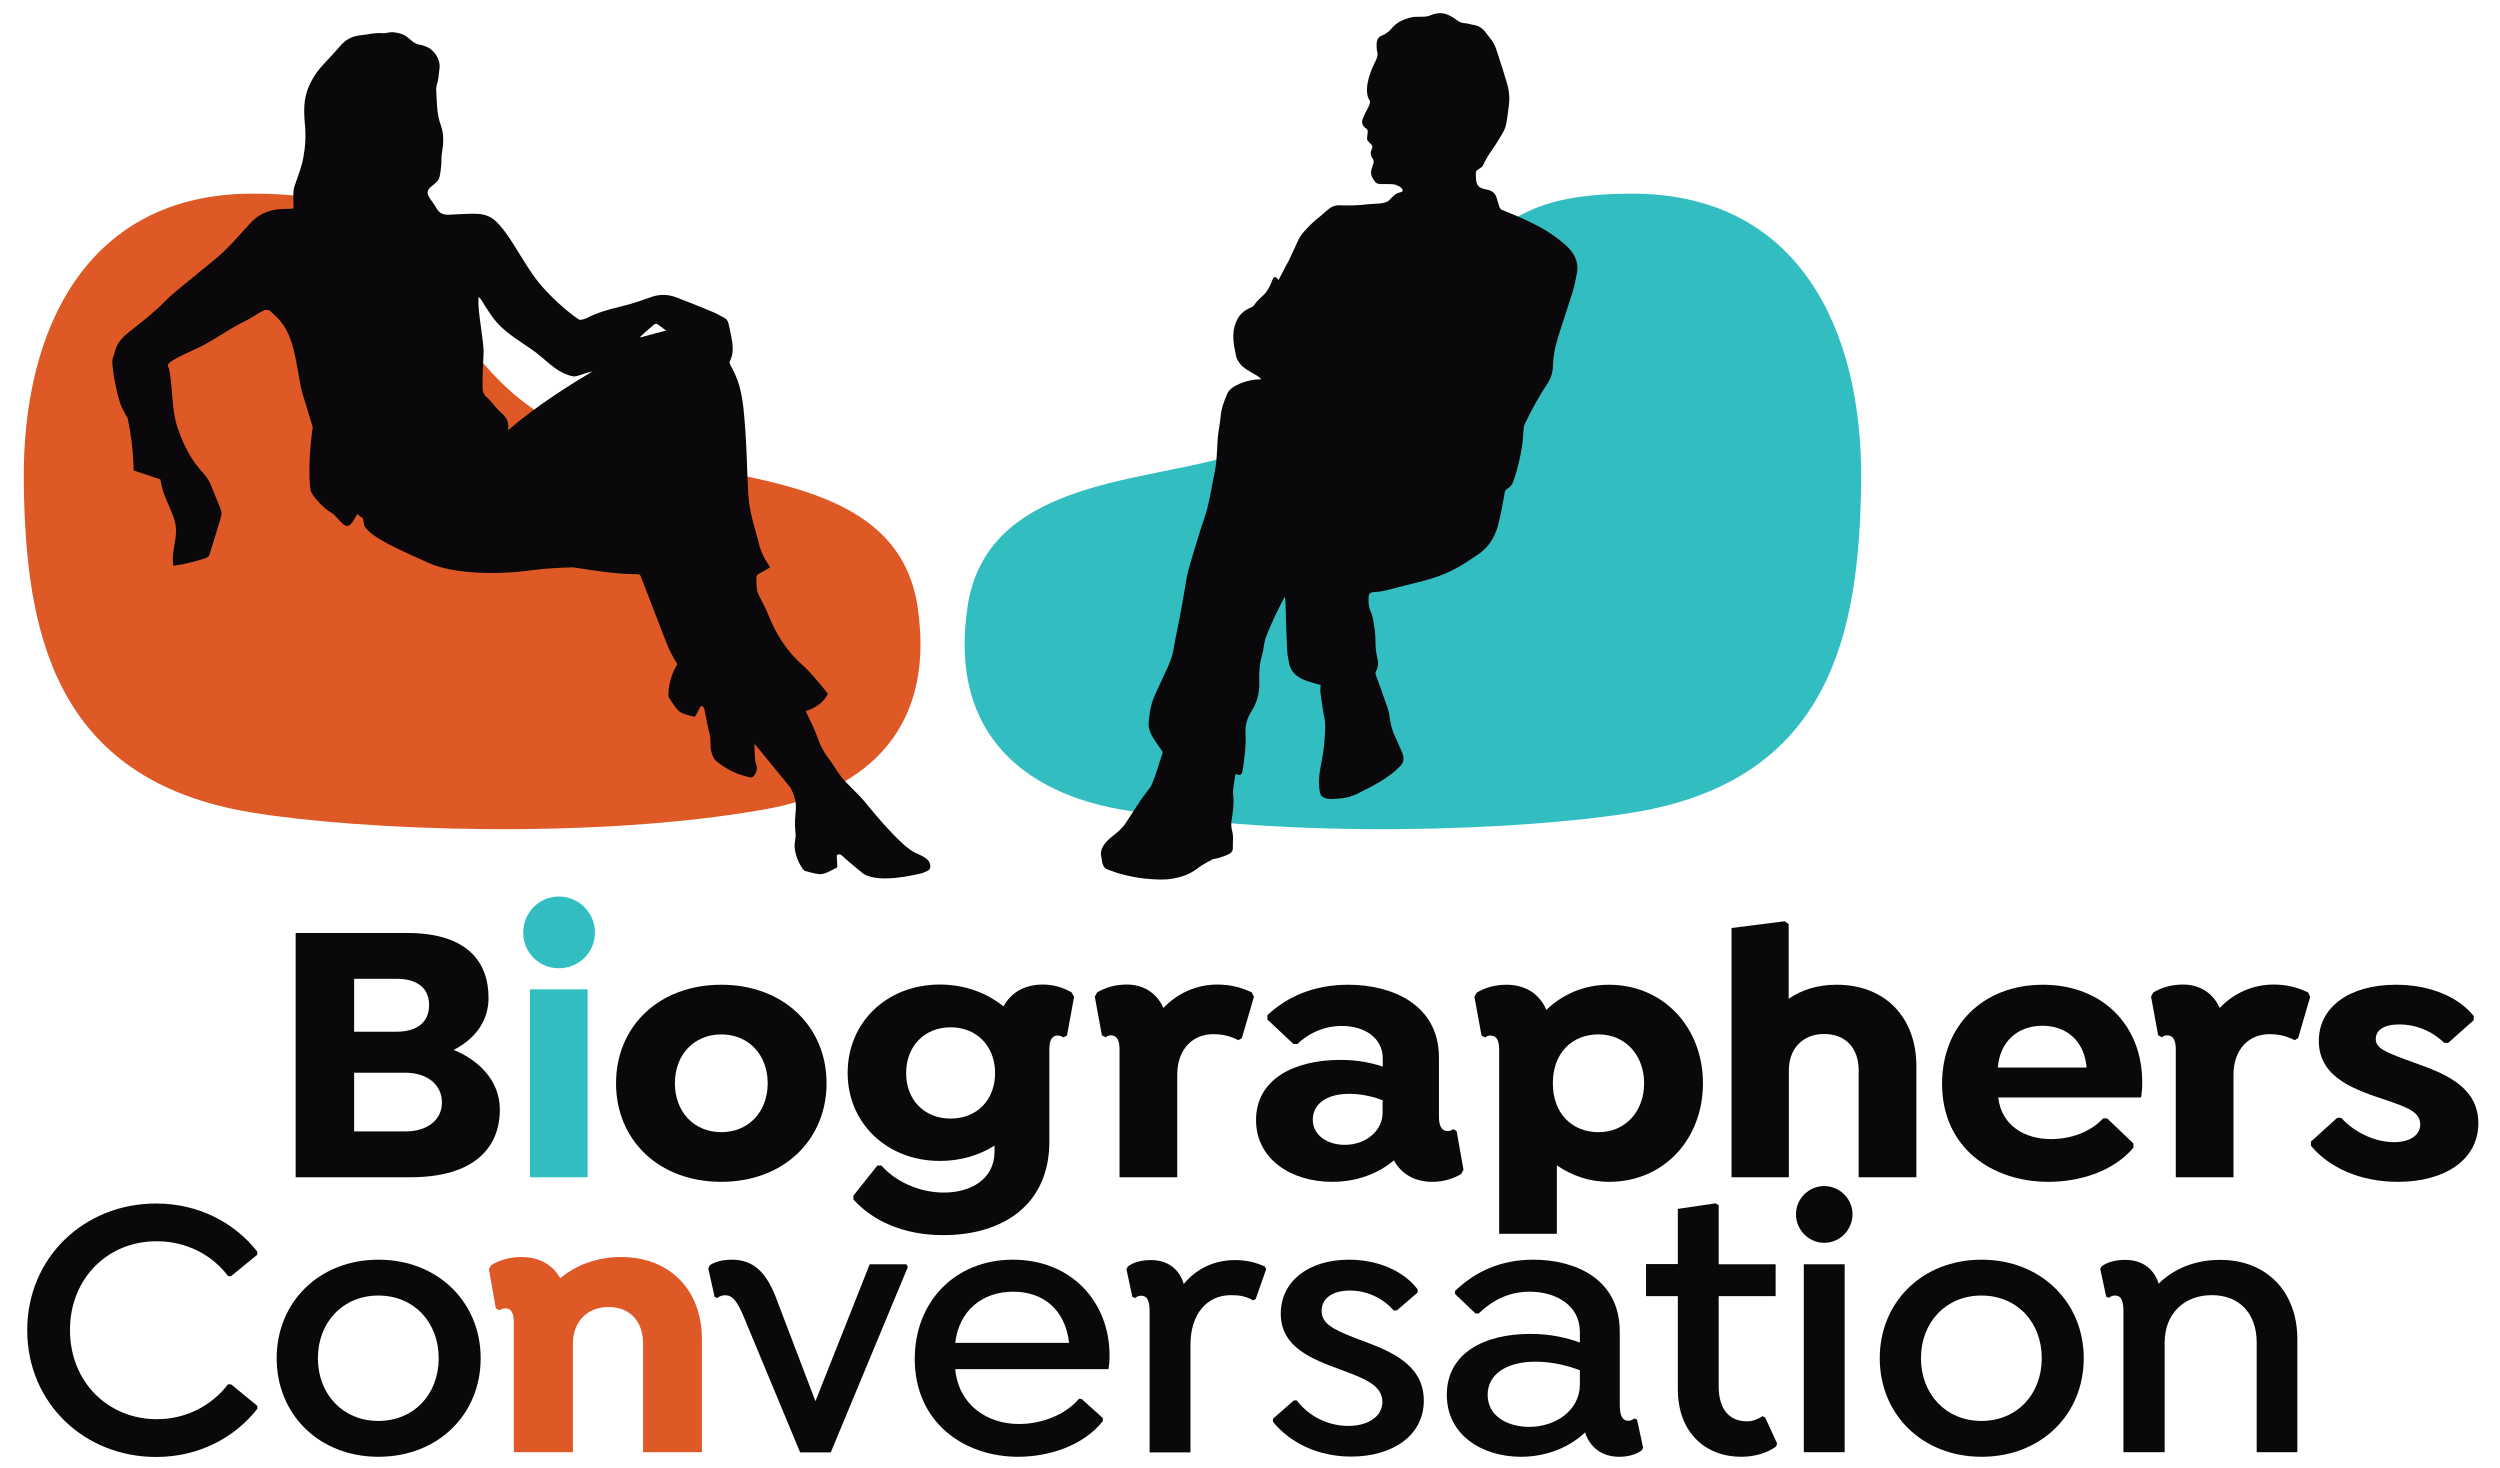 <?xml version="1.0" encoding="UTF-8"?>
<!-- Generator: Adobe Illustrator 28.1.0, SVG Export Plug-In . SVG Version: 6.00 Build 0)  -->
<svg xmlns="http://www.w3.org/2000/svg" xmlns:xlink="http://www.w3.org/1999/xlink" version="1.1" id="Layer_1" x="0px" y="0px" viewBox="0 0 1303.9 765.4" style="enable-background:new 0 0 1303.9 765.4;" xml:space="preserve">
<path style="fill:#32BEC1;" d="M851.4,101c-39.6,0-69.6,7.4-90.1,43.9c-43.2,77-75.7,80.5-121.3,93.4  c-48.5,13.7-125.8,13.6-135.4,78.3c-10.2,68.8,33.3,97.3,79.5,105.5c89.7,16,211.3,11,268.2,1.6c103.4-17.1,117.4-95.2,118.4-171.9  C971.7,169.9,936.7,101,851.4,101z"></path>
<path style="fill:#DE5926;" d="M131.8,101c39.6,0,69.6,7.4,90.1,43.9c43.2,77,75.7,80.5,121.3,93.4c48.5,13.7,125.8,13.6,135.4,78.3  c10.2,68.8-33.3,97.3-79.5,105.5c-89.7,16-211.3,11-268.2,1.6C27.4,406.6,13.4,328.5,12.4,251.8C11.4,169.9,46.5,101,131.8,101z"></path>
<g>
	<path style="fill:#0A080B;" d="M260.7,578.7c0,19.8-13.3,35.3-46.5,35.3h-60V486.6h58c31.8,0,42.6,15.3,42.6,33.9   c0,13.1-8.2,22-18.2,27.1C248.4,552.3,260.7,562.7,260.7,578.7z M206.8,510.5h-22.1v27.6h22.1c10.4,0,17-4.7,17-13.9   S217.2,510.5,206.8,510.5z M230.5,575c0-9.2-7.6-15.5-19-15.5h-26.8v30.6h26.8C222.8,590.1,230.5,584.2,230.5,575z"></path>
	<path style="fill:#0A080B;" d="M431.1,565c0,29.6-22.5,51.4-54.9,51.4c-32.6,0-54.9-21.8-54.9-51.4c0-29.6,22.3-51.4,54.9-51.4   C408.6,513.6,431.1,535.4,431.1,565z M400.4,565c0-14.9-10-25.5-24.2-25.5S352,550.1,352,565s10,25.5,24.2,25.5   S400.4,579.9,400.4,565z"></path>
	<path style="fill:#0A080B;" d="M560.2,519.9l-3.7,20.2l-2,1c-0.6-0.6-1.6-1-2.9-1c-3.1,0-4.3,2.7-4.3,7.3v48   c0,33.1-24.4,48.8-55.3,48.8c-20.9,0-36.9-7.5-46.9-18.6v-2l12.5-15.7h2.1c7,8,19.3,14.1,32.6,14.1c13.7,0,26.4-6.7,26.4-21.4v-3.1   c-8,5.1-17.8,8-28.5,8c-27.5,0-48.1-19.6-48.1-45.9c0-26.5,20.5-46.1,48.1-46.1c12.9,0,24.4,4.3,33.2,11.4   c3.9-7.3,11.1-11.4,20.5-11.4c5.7,0,10.7,1.6,15,4.1L560.2,519.9z M519,559.7c0-14.1-9.6-23.9-23.2-23.9s-23.2,9.8-23.2,23.9   c0,13.9,9.4,23.7,23.2,23.7S519,573.6,519,559.7z"></path>
	<path style="fill:#0A080B;" d="M654,519.9l-6.3,21.6l-1.8,1c-4.9-2.4-8.4-3.1-13.3-3.1c-10.2,0-18.6,7.5-18.6,21.2V614h-30.1v-66.7   c0-4.5-1.2-7.3-4.5-7.3c-1.2,0-2.1,0.4-2.7,1l-2-1l-3.7-20.2l1.2-2.2c4.3-2.5,9.2-4.1,15.6-4.1c8.2,0,15.4,4.1,19,12.2   c7.2-7.6,17.2-12.2,28.1-12.2c6.6,0,12.3,1.4,18,4.1L654,519.9z"></path>
	<path style="fill:#0A080B;" d="M763.3,610.1l-1.2,2.2c-4.1,2.5-9.4,4.1-15,4.1c-8.8,0-16-3.7-20.1-11.2   c-8.2,6.9-19.3,11.2-32.2,11.2c-21.3,0-39.7-11.8-39.7-32.2c0-21.4,19.9-31.4,44-31.4c8.8,0,15.8,1.4,22.1,3.5v-4.3   c0-10.6-9.4-16.9-21.3-16.9c-10,0-18,4.3-23.2,9.4h-2.1L661,531.7v-2.2c10.4-9.8,24.4-15.9,42.2-15.9c22.7,0,47.3,10.2,47.3,38v31   c0,4.5,1.4,7.3,4.5,7.3c1.2,0,2.1-0.4,2.9-1l1.8,1L763.3,610.1z M721.1,580.5v-6.7c-3.7-1.4-10.2-3.3-17.4-3.3   c-12.1,0-19,5.5-19,13.5c0,8.4,8,13.1,16.6,13.1C712.3,597.2,721.1,589.7,721.1,580.5z"></path>
	<path style="fill:#0A080B;" d="M888.2,565c0,28.8-20.1,51.4-49,51.4c-10.4,0-19.5-3.3-27.2-8.6v35.7h-30.1v-96.1   c0-4.5-1.2-7.3-4.5-7.3c-1.2,0-2.1,0.4-2.7,1l-2-1l-3.7-20.2l1.2-2.2c4.3-2.5,9.2-4.1,15.6-4.1c9.2,0,17,4.3,20.7,13.1   c8.4-8,19.5-13.1,32.6-13.1C867.9,513.6,888.2,536.2,888.2,565z M857.5,565c0-14.5-9.6-25.5-23.8-25.5c-13.5,0-23.8,9.4-23.8,25.5   s10.4,25.5,23.8,25.5C847.9,590.5,857.5,579.5,857.5,565z"></path>
	<path style="fill:#0A080B;" d="M999.5,556v58h-30.1v-55.9c0-11-6.4-18.8-18-18.8c-11.3,0-18.4,7.8-18.4,18.8V614h-29.9V484   l27.7-3.5l2.1,1.4v39c6.6-4.5,14.8-7.3,25-7.3C983.3,513.6,999.5,530.7,999.5,556z"></path>
	<path style="fill:#0A080B;" d="M1042.2,572.5c1.8,14.7,13.9,21.6,27.5,21.6c10.4,0,20.7-3.7,27.2-10.8h2.1l13.7,13.1v2.2   c-10.9,12.9-28.9,17.8-44.3,17.8c-29.3,0-55.5-17.6-55.5-51.2c0-30,21.1-51.6,52.6-51.6c31.1,0,51.8,21.2,51.8,50.8   c0,2.9-0.2,5.5-0.6,8H1042.2z M1042,556.8h46.3c-1.2-13.9-10.4-21.8-23.1-21.8C1052.4,535,1043,543.2,1042,556.8z"></path>
	<path style="fill:#0A080B;" d="M1204.9,519.9l-6.3,21.6l-1.8,1c-4.9-2.4-8.4-3.1-13.3-3.1c-10.2,0-18.6,7.5-18.6,21.2V614h-30.1   v-66.7c0-4.5-1.2-7.3-4.5-7.3c-1.2,0-2.1,0.4-2.7,1l-2-1l-3.7-20.2l1.2-2.2c4.3-2.5,9.2-4.1,15.6-4.1c8.2,0,15.4,4.1,19,12.2   c7.2-7.6,17.2-12.2,28.1-12.2c6.6,0,12.3,1.4,18,4.1L1204.9,519.9z"></path>
	<path style="fill:#0A080B;" d="M1249.6,513.6c17.4,0,32.4,6.1,40.6,16.3v2.2l-13.3,11.8h-2.1c-6.8-6.5-15-9.6-23.4-9.6   c-8.2,0-12.3,3.1-12.3,7.6c0,4.5,4.3,6.5,15.2,10.6c14.7,5.5,38.3,11.4,38.3,33.3c0,19.2-17.6,30.6-42,30.6   c-19.7,0-35.9-7.5-45.3-18.8v-2.2l13.7-12.4h2.1c5.9,6.7,16.6,12.7,27.5,12.7c8.4,0,13.7-3.7,13.7-9.2c0-6.7-7.2-9-16.8-12.4   c-16.6-5.5-36.1-11.6-36.1-31.2C1209.4,525.2,1225.4,513.6,1249.6,513.6z"></path>
</g>
<g>
	<path style="fill:#0A080B;" d="M36.5,693.7c0,27.1,19.9,46.5,45.3,46.5c15.2,0,28.7-7.1,37.1-18.2h1.6l13.7,11.2v1.6   c-11.9,15.1-30.5,25.1-52.8,25.1c-37.5,0-67.2-28.2-67.2-66.1s29.7-66.1,67.2-66.1c21.9,0,40.8,9.8,52.8,25.1v1.6l-13.7,11.2H119   c-8.4-11.2-21.9-18.2-37.1-18.2C56.4,647.2,36.5,666.6,36.5,693.7z"></path>
	<path style="fill:#0A080B;" d="M250.7,708.4c0,29.4-22.3,51.4-53.3,51.4c-31.1,0-53.1-22.2-53.1-51.4s22.1-51.4,53.1-51.4   C228.4,657,250.7,679.2,250.7,708.4z M228.8,708.4c0-18.8-12.9-32.7-31.5-32.7c-18.4,0-31.5,13.9-31.5,32.7   c0,18.8,13.1,32.7,31.5,32.7C215.9,741.1,228.8,727.2,228.8,708.4z"></path>
	<path style="fill:#0A080B;" d="M405.4,678.6l19.9,52.2l28.3-71.4h19.1l0.8,1.4l-40.2,96.7h-16L388,687c-3.3-8-5.9-11.2-9-11.4   c-1.6-0.2-3.5,0.2-4.9,1.4l-1.4-0.6l-3.3-14.9l0.8-1.6c2.3-1.6,6.3-2.9,11.5-2.9C393.7,657,400.3,664.5,405.4,678.6z"></path>
	<path style="fill:#0A080B;" d="M498.2,714.1c1.8,18.8,16.8,28.6,33.2,28.6c11.5,0,24-4.5,31.3-13.1h1.4l11.1,10v1.6   c-10.4,13.1-28.5,18.6-44.2,18.6c-28.3,0-53.9-18-53.9-51c0-29.8,20.9-51.8,51.2-51.8c30.3,0,50.4,21.8,50.4,50   c0,2.9-0.2,5.1-0.6,7.1H498.2z M498.2,700.4h59.4c-2-17.4-13.5-26.7-29.1-26.7C512.3,673.7,500.2,683.5,498.2,700.4z"></path>
	<path style="fill:#0A080B;" d="M660.4,661.9l-5.5,15.7l-1.4,0.6c-3.7-2.2-7.2-2.7-11.5-2.7c-12.5,0-21.1,9.8-21.1,25.9v56.1h-21.3   v-73.1c0-5.3-0.8-8.6-4.5-8.6c-1.4,0-2.3,0.6-3.1,1.2l-1.4-0.6l-3.1-14.5l0.8-1.4c2.7-2,6.6-3.3,12.1-3.3c8.4,0,14.7,4.5,17,12.5   c6.4-7.8,15.6-12.5,26.8-12.5c5.7,0,10.7,1.2,15.4,3.3L660.4,661.9z"></path>
	<path style="fill:#0A080B;" d="M703.6,657c15.4,0,28.7,6.1,35.8,15.5v1.6l-10.9,9.4h-1.6c-5.5-6.3-13.7-10.4-22.9-10.4   c-9.6,0-14.7,4.5-14.7,10.6c0,6.7,6.1,9.6,16.8,13.9c15,5.7,36.5,12,36.5,32.9c0,18.6-16.8,29.2-37.9,29.2   c-17.4,0-32-7.3-40.8-18.2V740l10.9-9.6h1.6c5.5,7.5,15.4,13.3,26.8,13.3c10.6,0,17.8-5.1,17.8-12.5c0-9-10-12.4-21.9-16.9   c-15-5.5-31.1-11.6-31.1-29.2C668,668.6,682.1,657,703.6,657z"></path>
	<path style="fill:#0A080B;" d="M857,755.1l-0.8,1.4c-2.7,2-6.8,3.3-11.7,3.3c-8.8,0-15.2-4.7-17.8-12.7c-8.4,8-20.5,12.7-33.4,12.7   c-20.1,0-38.7-11.2-38.7-32.3c0-21.8,19.5-31.8,43.6-31.8c10.5,0,18.8,2,25.8,4.5v-5.5c0-14.1-12.7-21-26.2-21   c-11.1,0-19.7,4.7-26.6,11.4h-1.6l-10.7-10.2v-1.6c10.6-10.2,24-16.3,40.8-16.3c21.1,0,45.1,9.4,45.1,37.6v37.8   c0,5.3,1,8.6,4.5,8.6c1.4,0,2.3-0.6,3.1-1.2l1.4,0.6L857,755.1z M824,714.7c-5.1-2-13.5-4.5-23.1-4.5c-15.4,0-25,6.7-25,17.3   c0,11.2,10.5,16.7,21.7,16.7c13.5,0,26.4-8.4,26.4-22.2V714.7z"></path>
	<path style="fill:#0A080B;" d="M926.9,752.9l-0.6,1.6c-5.3,3.7-11.7,5.3-18.2,5.3c-18.8,0-33-12.9-33-35.1V676h-16.6v-16.7h16.6   v-28.8l19.7-2.9l1.6,1v30.8h29.7V676h-29.7v47.1c0,11.6,5.3,18.2,14.7,18.2c3.1,0,5.5-1,8.2-2.7l1.4,0.8L926.9,752.9z"></path>
	<path style="fill:#0A080B;" d="M936.7,633.3c0-8,6.6-14.7,14.7-14.7c8.2,0,14.8,6.7,14.8,14.7c0,8.2-6.6,14.9-14.8,14.9   C943.4,648.2,936.7,641.5,936.7,633.3z M962.1,757.4v-98h-21.3v98H962.1z"></path>
	<path style="fill:#0A080B;" d="M1086.8,708.4c0,29.4-22.3,51.4-53.3,51.4s-53.1-22.2-53.1-51.4s22.1-51.4,53.1-51.4   S1086.8,679.2,1086.8,708.4z M1064.9,708.4c0-18.8-12.9-32.7-31.5-32.7c-18.4,0-31.5,13.9-31.5,32.7c0,18.8,13.1,32.7,31.5,32.7   C1052,741.1,1064.9,727.2,1064.9,708.4z"></path>
	<path style="fill:#0A080B;" d="M1198.2,698.4v59H1177v-57.2c0-14.9-8.8-24.7-23.4-24.7s-24.6,9.8-24.6,24.7v57.2h-21.5v-73.1   c0-5.3-0.8-8.6-4.5-8.6c-1.4,0-2.3,0.6-3.1,1.2l-1.4-0.6l-3.1-14.5l0.8-1.4c2.7-2,7-3.3,12.1-3.3c9,0,15,4.5,17.6,12.4   c7.6-7.6,18.8-12.4,31.8-12.4C1182.4,657,1198.2,673.9,1198.2,698.4z"></path>
</g>
<g>
	<path style="fill:#DE5926;" d="M366.1,698.6v58.8h-30.7v-56.6c0-11.1-6.3-19.1-18-19.1c-11.5,0-18.6,8-18.6,19.1v56.6H268v-67.6   c0-4.6-1.2-7.4-4.4-7.4c-1.4,0-2.4,0.4-3,1l-2-1L255,662l1.2-2.2c4.4-2.6,9.9-4.2,15.6-4.2c9.1,0,16.4,3.8,20.4,11.1   c8.1-6.8,19-11.1,31.9-11.1C349.2,655.7,366.1,672.6,366.1,698.6z"></path>
</g>
<g>
	<g>
		<path style="fill:#32BEC1;" d="M272.9,486.4c0-10.4,8.2-18.8,18.6-18.8c10.4,0,18.8,8.4,18.8,18.8c0,10.4-8.4,18.6-18.8,18.6    C281.1,505,272.9,496.8,272.9,486.4z M306.5,614v-98h-30.1v98H306.5z"></path>
	</g>
</g>
<path d="M527.7,291.6"></path>
<path style="fill:#0A080B;" d="M713.7,106.5c2.8-0.3,8.4,0,10.5-1.8c1.3-1.2,1.5-1.4,3.1-3c0.9-0.8,2.2-1.2,3.4-1.5  c2-0.5,0.3-2.4-1.3-3.2c-2.2-1.1-2.9-0.9-5.6-1c-3.5-0.1-5.6,0.6-7-1.7c-1.3-1.7-2-3.4-1.6-5.5c0.3-1.3,0.9-2.6,1.2-3.9  c0.1-0.7,0-1.6-0.4-2.1c-1.1-1.4-1.4-2.8-0.8-4.4c0.1-0.2,0.2-0.4,0.3-0.6c1-2.2-1-2.8-2.3-4.6c-0.6-0.7,0.4-4.3,0.1-5.2  c-0.4-1.1-1.4-1.2-2.1-2.1c-0.9-1.3-1-2.5-0.5-3.8c0.7-1.9,2-4.5,3-6.3c1.7-3.1,0.3-3.7-0.1-4.7c-2.2-6.3,1.7-15.1,4-19.6  c0.7-1.5,1.2-2.9,0.7-4.5c-0.2-0.8-0.3-1.7-0.3-2.6c-0.1-2.5,0-5,3.1-6c0.6-0.2,1.2-0.6,1.8-1c0.9-0.6,1.8-1.2,2.5-2.1  c2.8-3.6,6.7-5.4,11-6.3c2.5-0.6,6.6,0.2,9.1-0.8c4.7-1.9,7.6-1.9,12,0.7c2.1,1.2,3.7,3.2,6.5,3.2c1.3,0,2.7,0.6,4,0.8  c3.2,0.4,5.4,1.8,7.3,4.6c1.5,2.2,3.8,3.7,5.6,9.8c1.8,5.5,3.6,11,5.2,16.5c0.7,2.3,1,4.7,1.1,7.1c0,2.8-0.4,5.6-0.8,8.4  c-0.5,3.3-0.7,6.7-2.4,9.6c-1.9,3.2-3.7,6.4-5.9,9.4c-2,2.8-3.3,5.1-4.8,8.3c-0.3,0.6-2.6,1.8-3.1,2.4c-0.6,0.1-0.5,2.1-0.4,3.8  c0.1,1.6,0.2,4.2,2.8,5.3c1.6,0.7,3.4,0.7,4.9,1.4c1.4,0.6,2.5,1.8,3,3.4c0.5,1.8,1,3.5,1.6,5.2c0.2,0.5,0.6,1.1,1.1,1.3  c2.7,1.2,5.5,2.2,8.2,3.4c9,3.9,17.8,8.3,25.1,15c4.3,3.8,7,8.4,6,14.4c-0.6,3.4-1.3,6.8-2.3,10.1c-2,6.5-4.2,13-6.3,19.5  c-2,6.1-3.8,12.2-3.9,18.7c-0.1,3.3-0.9,6.4-2.7,9.2c-4.5,6.9-8.6,14.1-12.1,21.6c-0.3,0.6-0.4,1.4-0.5,2c-0.3,3.2-0.4,6.3-0.9,9.5  c-0.8,5.8-2.3,11.5-4.1,17.1c-0.6,1.9-1.4,3.8-3.3,4.8c-1.2,0.6-1.5,1.5-1.7,2.8c-1,5.7-2,11.3-3.5,16.9  c-1.8,6.4-5.3,11.7-11.1,15.3c-0.9,0.6-1.8,1.2-2.7,1.8c-4.5,3.1-9.2,5.8-14.2,7.9c-6.6,2.7-13.6,4.3-20.5,6c-3,0.7-6,1.6-9,2.3  c-1.1,0.3-2.2,0.5-3.3,0.7c-3.1,0.7-6.5-0.5-6.6,3c-0.1,2.3-0.1,4.6,0.8,6.8c0.5,1.2,1,2.4,1.3,3.6c0.8,4.4,1.6,8.8,1.5,13.4  c0,1.5,0.1,2.9,0.3,4.4c0.3,3.1,2.1,6.8,0.1,10.2c-0.7,1.2-0.4,1.7,0.1,3.1c2,5.4,3.9,10.9,5.8,16.3c0.3,1,0.6,2,0.8,3  c0.5,3.9,1.2,7.9,2.9,11.5c1.3,2.8,2.5,5.7,3.8,8.5c1.3,2.8,1,5.4-0.7,7.2c-6.3,6.5-14.3,10.4-22.2,14.4c-3.2,1.6-6.6,2.5-10.1,2.7  c-2.5,0.2-5,0.6-7.5-0.4c-1.3-0.5-1.9-1.3-2.2-2.6c-1-4.2-0.6-8.4,0.1-12.6c0.5-2.8,1.1-5.6,1.5-8.4c0.4-2.6,0.6-5.1,0.8-7.7  c0.2-3.4,0.6-6.8-0.1-10.2c-0.9-4.4-1.5-8.9-2.1-13.3c-0.2-1.3,0-2.7,0.1-4c-2.9-0.9-5.9-1.6-8.6-2.7c-3.8-1.6-6.8-4-7.8-8.4  c-0.5-2.5-1-5-1.1-7.5c-0.1-4-0.4-8-0.5-12c-0.1-3.8-0.2-7.6-0.3-11.5c0-1.2-0.2-2.4-0.3-3.6c-0.1,0-0.2,0-0.3-0.1  c-1.5,2.9-3,5.8-4.4,8.7c-1.9,4.2-3.9,8.3-5.4,12.6c-1,2.9-1,6-1.9,9c-1.3,4.5-1.6,9.1-1.4,13.7c0.2,5.6-1,10.6-4,15.3  c-2.2,3.5-3.5,7.4-3.2,11.7c0.2,2.6,0,5.2-0.1,7.9c-0.1,1.9-0.4,3.7-0.6,5.6c-0.2,2-0.4,4-0.8,5.9c-0.5,2.4-1.3,2.8-3.6,1.7  c-0.2,0.7-0.4,1.4-0.5,2.2c-0.3,3-1.2,6.1-0.8,9c0.5,4.5-0.2,8.9-0.9,13.3c-0.5,4.8,0.8,4.7,0.8,9.1c0,0.6-0.1,2.7-0.1,3.3  c0.1,3.5,0.6,4.7-8.3,7.2c-0.8,0.2-1.8,0.2-2.5,0.6c-2.5,1.4-5.2,2.7-7.5,4.5c-4,3.2-8.6,4.7-13.5,5.5c-4,0.7-8.1,0.4-12.2,0.1  c-4-0.3-7.9-1-11.7-1.9c-4.7-1.1-6.3-1.8-9.6-3c-3.3-1.2-2.9-5.3-3.3-6.7c-1-4,1.8-7.3,4.9-9.9c2.8-2.3,5.8-4.5,7.8-7.6  c2.6-3.9,5.1-7.9,7.7-11.8c0.4-0.6,0.9-1.2,1.3-1.8c1.6-2.3,3.7-4.4,4.8-6.9c2.1-5.2,3.6-10.6,5.4-15.9c0.1-0.3,0-0.8-0.1-1.1  c-1.1-1.6-2.3-3.2-3.4-4.8c-2.1-3.3-4.2-6.6-3.7-10.8c0.1-0.7,0.2-1.4,0.3-2.1c0.3-3.2,0.9-6.5,2.1-9.5c1.9-4.7,4.2-9.3,6.3-13.9  c1.8-3.8,3.5-7.6,4.2-11.8c1-6,2.4-12,3.5-18c0.9-4.5,1.6-9,2.4-13.5c0.6-3.3,1-6.8,1.9-10c1.9-6.9,4.1-13.8,6.2-20.7  c1.2-3.9,2.7-7.7,3.7-11.7c1.2-4.7,2-9.4,2.9-14.1c0.6-3.2,1.4-6.4,1.7-9.6c0.5-4.5,0.5-9,0.9-13.5c0.3-3.4,1.1-6.8,1.4-10.3  c0.4-4.8,1.7-7.8,3.5-12.2c1.6-4,10.1-7.5,17.6-7.5c-0.9-2-8-4.4-10.7-7.8c-2.6-3.2-2.3-4.6-2.8-6.8c-1.2-5.5-1.7-11.3,1.1-16.6  c1.5-2.9,3.7-4.7,6.8-6.1c0.8-0.3,1.5-0.6,2.1-1.5c1.5-2.4,4-4.1,5.9-6.3c1.1-1.3,2.7-4.3,3.2-5.9c1-3.2,2.3-2.8,3.5-0.7  c1.4-2.6,2.7-5.2,4-7.7c0.4-0.8,0.9-1.5,1.3-2.3c1.7-3.7,3.4-7.4,5.1-11c0.6-1.3,1.4-2.5,2.3-3.6c2.8-3.2,5.8-6.3,9.2-8.8  c0.9-0.7,1.7-1.5,2.6-2.3c2.6-2.2,4.3-3.7,8.5-3.3C704.4,107.2,707.9,107.2,713.7,106.5z"></path>
<path style="fill:#0A080B;" d="M92.5,222.7c-1.5-4.5-2.1-9-2.6-15.5c-0.4-5.3-1.1-12.7-1.8-15.1c-0.2-0.6-0.8-1.2-0.5-1.9  c1.2-2.6,12.4-7.1,16.8-9.3c8-4,14.8-9.2,22.8-13.1c4.4-2.1,6.7-4.2,11.1-6.2c0.3-0.1,2.2,0.2,2.4,0.4c2.1,2,2.6,2.4,4.6,4.4  c0,0,0.1,0.1,0.1,0.1c5.7,6.3,7.5,14.1,9.1,22.1c0.9,4.5,1.6,9.1,2.5,13.6c0.4,2.2,1.2,4.3,1.8,6.4c1.4,4.7,2.9,9.5,4.3,14.2  c-0.1,0.9-0.2,1.8-0.4,2.9c-2,16-1.3,27.1-0.7,30s6.8,9.5,10.8,11.7c3.9,2.3,7.2,10.4,10.8,5.2c0.9-1.2,1.8-2.8,2.7-4.5  c1,0.8,2,1.6,3,2.3c0.2,1.3,0.4,2.4,0.6,3.3c1.9,6.3,21.8,14.5,33.4,19.8c11.6,5.3,32.9,6.8,54.2,3.9c6.5-0.9,14-1.3,21.4-1.5  c11.2,1.7,22.4,3.6,33.8,3.6c0.9,0,1.2,0.4,1.5,1.1c4.5,11.6,8.9,23.2,13.4,34.7c1.5,3.9,3.5,7.6,5.7,11.1c-0.8,1.4-1.6,2.7-2,3.7  c-1.6,3.8-2.6,7.8-2.7,12.2c0,0.5,0.1,1.2,0.4,1.7c1.4,2.2,2.8,4.5,4.5,6.3c1.8,2.2,6.1,2.8,8.1,3.4c0.6,0.2,0.8,0.3,1.3-0.6  l2.5-4.7c2.2-0.8,2.3,3.5,2.5,4.3c0.8,3.7,1.5,7.5,2.4,11.2c0,0.1,0.1,0.3,0.1,0.4c0.1,1.8,0.2,3.6,0.2,5.4c0.1,2.3,1.2,5.7,2.8,7.1  c5.5,4.6,11.2,7.3,18.1,8.7c1.5,0.3,3.1-2.6,3.2-4.2c0.1-1,0-2.1-0.4-3c-0.8-2.3-0.7-6.8-0.8-10.4l18.7,22.8  c1.6,3.1,2.9,6.1,2.9,9.7c0,5-1,7-0.1,15.1c-0.1,2.3-0.8,4.6-0.5,7c0.5,4,2,7.6,4.3,10.9c0.3,0.4,0.8,0.8,1.2,0.9  c2.4,0.6,4.8,1.4,7.2,1.6c2.7,0.4,6.6-2.1,8.7-3.1c0.6-0.2,0.8-0.4,0.8-1.3l-0.3-5.2c1.5-2.1,3.8,1,4.4,1.5c2.7,2.2,5.3,4.6,8,6.7  c5.6,5.7,20.9,3.7,32.2,0.9c3.5-1.4,4.6-1.7,4.1-4.6c-0.7-2.5-2.2-3.6-7.9-6.1c-6.9-3.2-21-20.1-26-26.3c-3.5-4.3-8.9-8.9-12.4-13.2  c-2.3-2.8-5-7.8-7.3-10.5c-4.3-6.1-4.5-9.1-7.1-15c-1.3-2.9-2.7-5.7-4.2-8.8c9.5-3,11.6-9.1,11.6-9.1c-2.3-2.8-4.5-5.6-6.9-8.3  c-1.9-2.2-3.8-4.4-5.9-6.2c-8.5-7.3-14.3-16.5-18.4-26.9c-1.5-3.8-3.6-7.3-5.3-11c-0.5-1.2-0.6-2.5-0.7-3.8c-0.1-1.2,0-2.4-0.1-3.6  c-0.2-1.7,0.6-2.5,2.1-3.2c1.7-0.8,3.3-1.9,5.1-2.9c-1.1-1.7-2-3.1-2.8-4.5c-1.4-2.5-2.4-5.1-3.1-7.8c-1.2-5-2.8-9.9-3.9-14.9  c-0.9-4-1.5-8.1-1.7-12.2c-0.6-10.9-0.7-21.8-1.5-32.6c-0.6-7.5-1-15-3-22.3c-1.1-4-2.8-7.7-4.8-11.3c-0.3-0.5-0.5-1.3-0.3-1.7  c2.3-4.5,1.6-9,0.7-13.6c-0.4-2.2-0.9-4.3-1.4-6.5c-0.3-1.1-0.9-2-1.9-2.6c-2.2-1.1-4.2-2.4-6.5-3.3c-6.2-2.6-12.5-5.1-18.8-7.5  c-3.9-1.5-8-1.7-12.1-0.5c-2.8,0.9-5.6,2-8.4,2.9c-3,0.9-5.9,1.8-8.9,2.5c-6,1.4-11.8,3.1-17.3,5.9c-0.7,0.4-3.3,1.2-4,0.8  c-5.8-3.9-10.3-8.1-14.1-11.8c-7.8-7.7-10.6-12.2-17-22.5c-3.3-5.3-6.4-10.6-10.6-15.3c-4.9-5.5-9.3-5.7-15-5.6  c-3.8,0.1-7.5,0.3-11.3,0.5c-2.8,0.1-4.9-0.8-6.3-3.3c-1.2-2.2-2.9-4.1-4.1-6.3c-1.1-2-0.6-3.4,1.1-4.9c1.8-1.6,4-2.8,4.6-5.4  c0.4-1.8,0.6-3.7,0.8-5.6c0.2-2.5,0-5.1,0.5-7.6c0.8-4.6,0.9-9.2-0.7-13.6c-2.2-5.9-2-12-2.4-18c-0.2-2.5,1-4.7,1.2-7.1  c0.1-1.8,0.5-3.5,0.6-5.3c0.2-4-2.8-8.8-6.6-10.4c-1.2-0.5-2.6-1-3.9-1.2c-2.4-0.4-4-1.9-5.7-3.4c-1.6-1.5-3.5-2.3-5.6-2.7  c-5.1-1.1-4.7,0.4-8.3,0.1c-4.4-0.3-6.7,0.7-11.1,1.1c-4.3,0.4-7.8,2.2-10.6,5.5c-3.4,4-7.1,7.7-10.5,11.6c-2.6,3-4.6,6.4-6.1,10  c-2.6,6.2-2.5,12.6-1.9,19.1c0.6,5.9,0.3,11.8-0.8,17.6c-0.8,4.7-2.7,9.2-4.2,13.8c-1.7,3.6-0.8,10.4-0.9,12.3  c-0.2,1.9-12-2.1-21.5,7c-4.9,5.2-9.5,10.7-14.6,15.6c-4.6,4.5-9.9,8.3-14.8,12.5c-5.5,4.6-11.4,8.9-16.4,14  c-5.4,5.5-11.4,10.2-17.4,14.9c-3.2,2.5-6.3,5.1-7.8,9c-0.8,2.1-1.3,4.2-2,6.3c0,0.7,0,1.4,0,2.1c0.3,2.8,0.5,5.5,1.1,8.3  c0.8,4,1.6,8,2.8,11.8c0.7,2.4,2,4.7,3.3,6.9c0.2,0.4,0.5,0.7,0.7,1.1c3.2,14.5,3.2,27.6,3.2,27.6l13.9,4.6c0.4,2,0.8,4.1,1.4,6.1  c2.1,6.7,6.4,12.9,6.8,19.9c0.3,6.4-2.7,12.8-1.3,19.1c5.6-0.8,11-2.1,16.4-3.9c0.6-0.2,1.1-0.4,1.6-0.8c0.6-0.5,0.8-1.3,1-2  c1.8-5.7,3.6-11.5,5.3-17.2c0.4-1.3,0.8-2.6,0.7-3.9c-0.1-1-0.5-2-0.9-2.9c-1.2-3-2.4-6-3.6-9c-0.7-1.8-1.4-3.6-2.5-5.3  c-1.3-2.2-3.1-4-4.8-6c-5.1-6.1-8.4-13.3-11-20.8 M299,196.3c1.7,0.3,6.2-1.7,8-2.1l2-0.5c-10.2,6.1-28.5,17.3-44,30.7  c0-0.1,0-0.4,0-0.7c0.5-3.4-0.7-6-3.4-8.2c-3-2.6-5.8-6.8-7.8-8.4c-2-1.6-2.1-3.6-2.1-5.3c-0.1-5.7,0.2-11.4,0.5-17.1  c0.4-6.2-3.2-22.3-2.6-28.5c0,0-1-4.3,3.7,3.9c4.5,6.8,6.5,10.3,17.6,17.8c9.7,6.5,9,6.2,14.1,10.5C287.9,190.7,292.2,195,299,196.3  z M334.1,176c-0.1-0.1-0.2-0.2-0.2-0.3c1-1,2-1.9,3-2.8c1.4-1.2,2.8-2.4,4.2-3.6c0.7-0.6,1.4-0.5,2.1,0c1.4,1,2.8,2.1,4.2,3.1  C342.9,173.5,338.5,174.8,334.1,176z"></path>
</svg>
